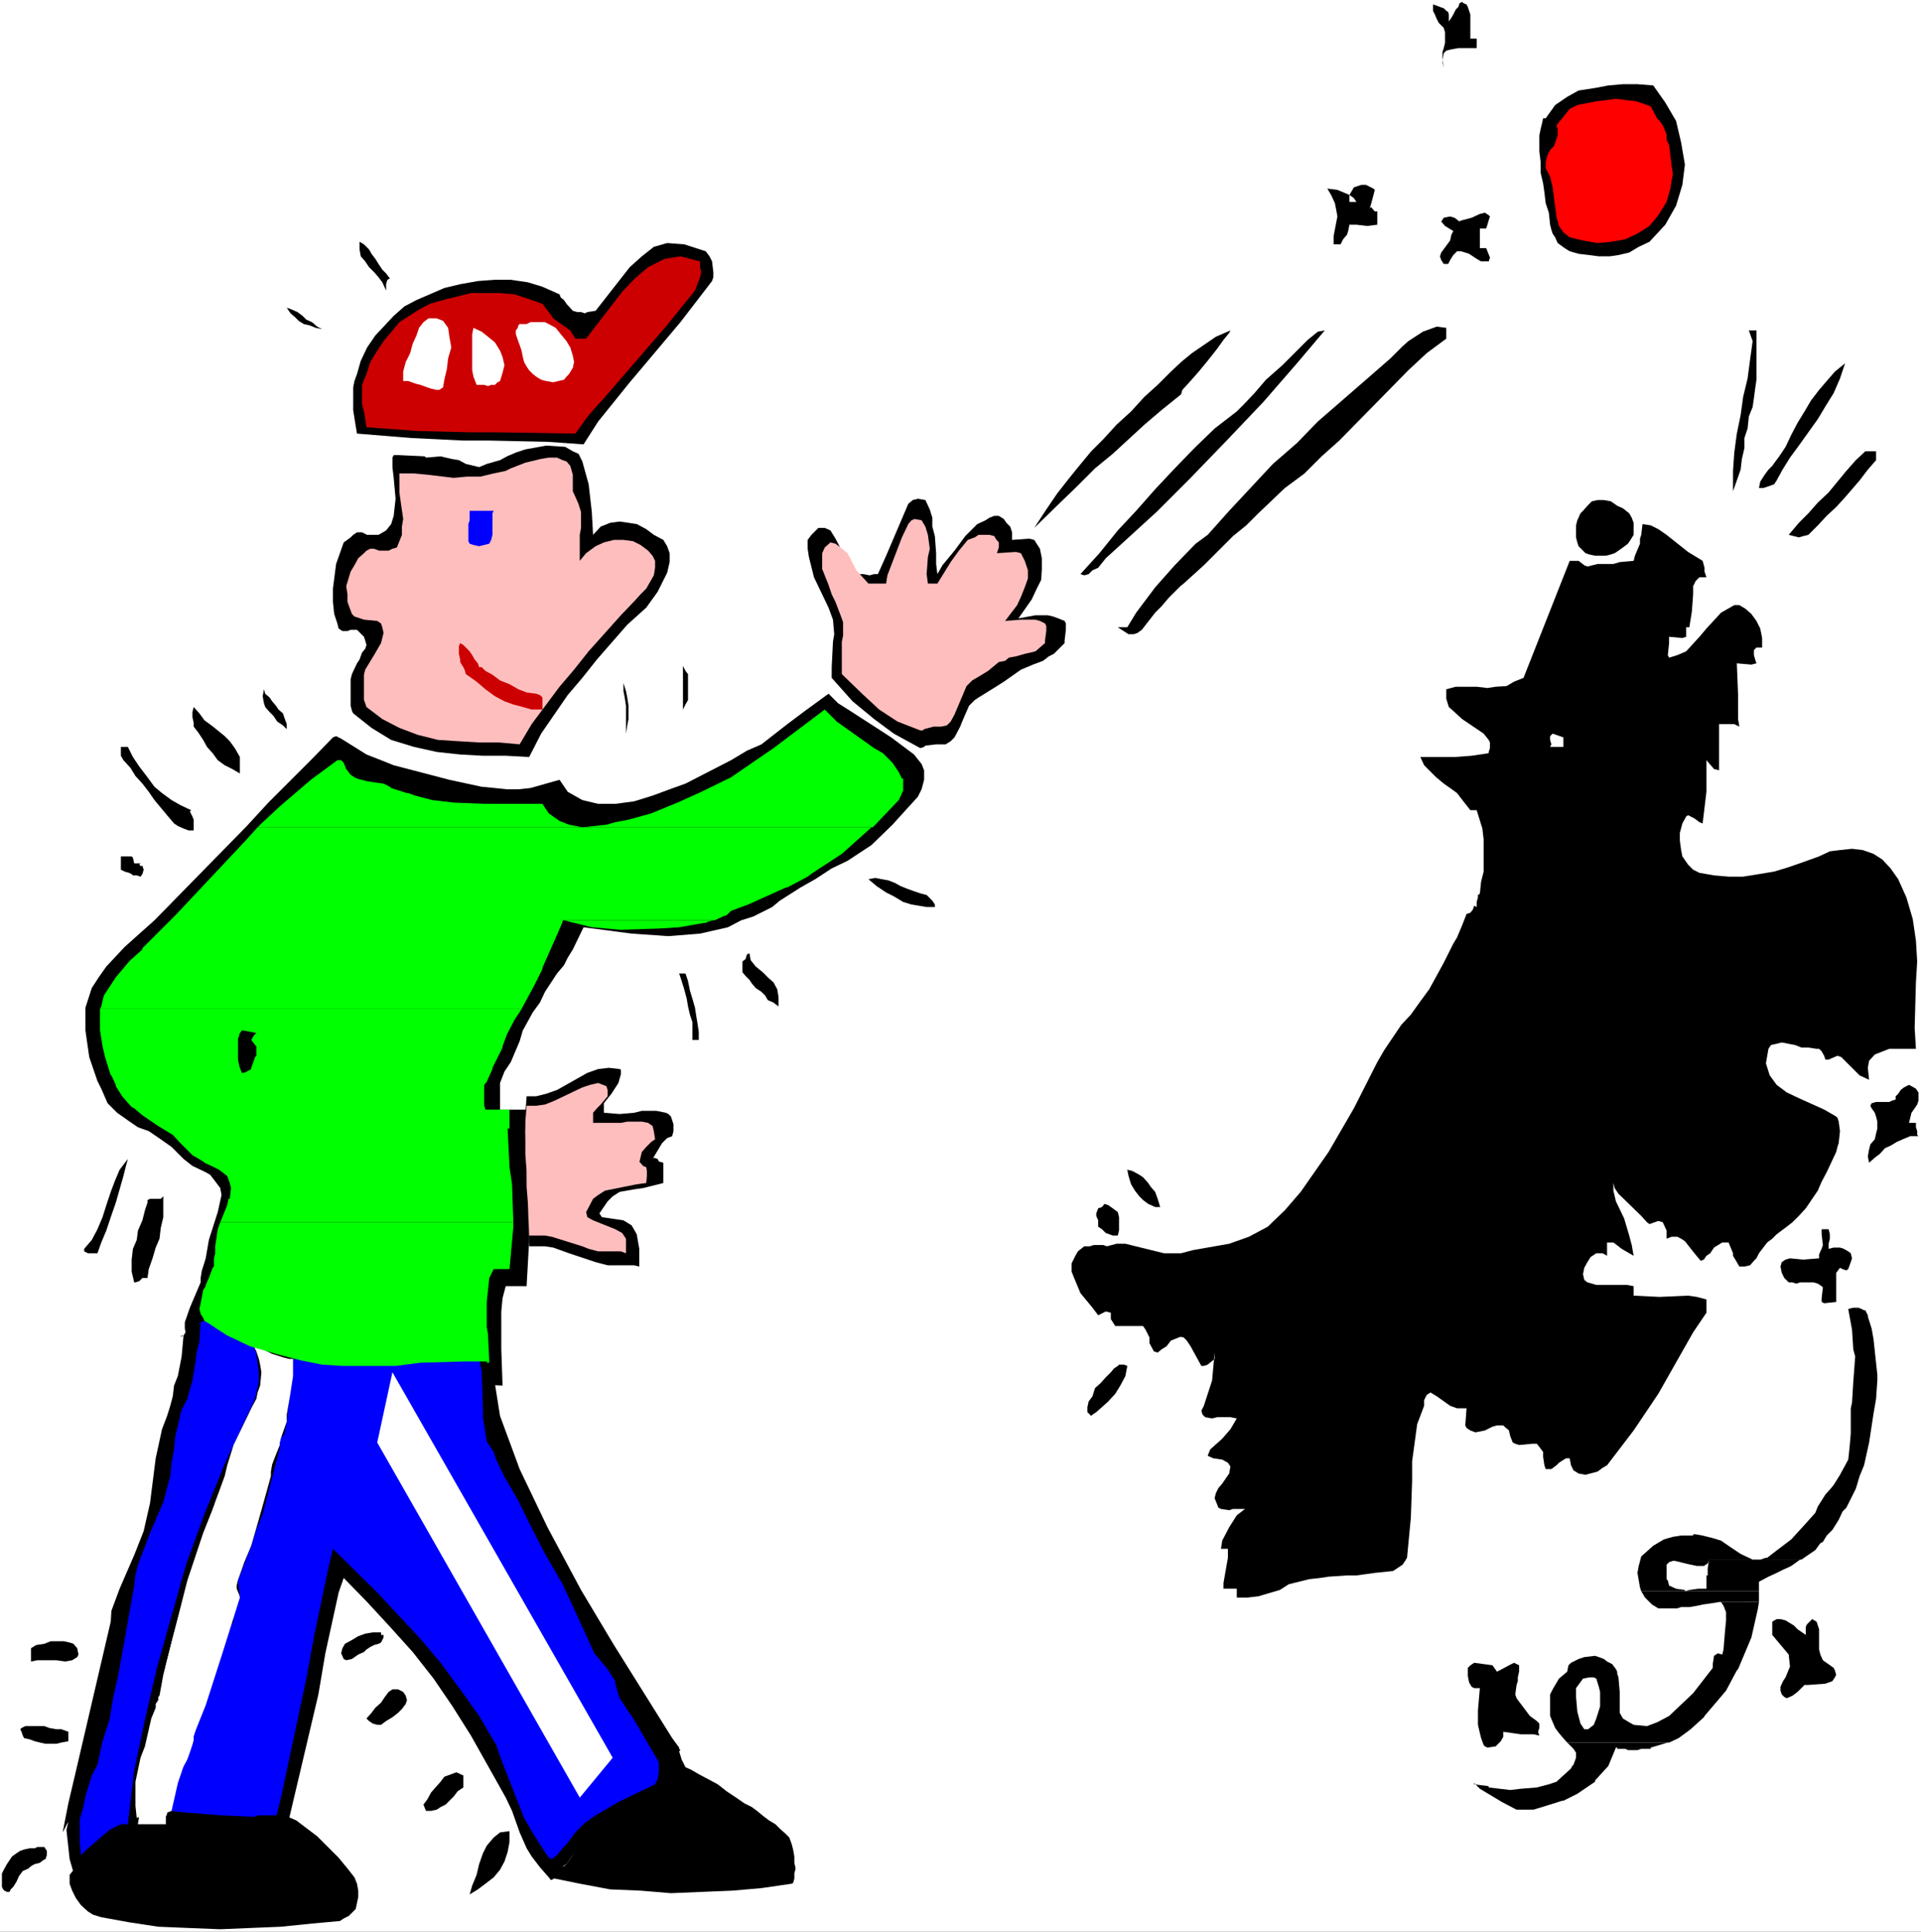 <?xml version="1.0" encoding="UTF-8" standalone="no"?>
<svg
   version="1.0"
   width="129.766mm"
   height="130.479mm"
   id="svg78"
   sodipodi:docname="Dog Playing Fetch 3.wmf"
   xmlns:inkscape="http://www.inkscape.org/namespaces/inkscape"
   xmlns:sodipodi="http://sodipodi.sourceforge.net/DTD/sodipodi-0.dtd"
   xmlns="http://www.w3.org/2000/svg"
   xmlns:svg="http://www.w3.org/2000/svg">
  <rect width="100%" height="100%" fill="#333333" stroke="none"/>
  <sodipodi:namedview
     id="namedview78"
     pagecolor="#ffffff"
     bordercolor="#000000"
     borderopacity="0.25"
     inkscape:showpageshadow="2"
     inkscape:pageopacity="0.0"
     inkscape:pagecheckerboard="0"
     inkscape:deskcolor="#d1d1d1"
     inkscape:document-units="mm" />
  <defs
     id="defs1">
    <pattern
       id="WMFhbasepattern"
       patternUnits="userSpaceOnUse"
       width="6"
       height="6"
       x="0"
       y="0" />
  </defs>
  <path
     style="fill:#ffffff;fill-opacity:1;fill-rule:evenodd;stroke:none"
     d="M 0,493.149 H 490.455 V 0 H 0 Z"
     id="path1" />
  <path
     style="fill:#000000;fill-opacity:1;fill-rule:evenodd;stroke:none"
     d="m 21.493,318.801 1.939,-2.262 1.454,-2.747 1.293,-3.07 0.97,-3.07 1.131,-3.393 0.97,-2.585 1.293,-3.07 2.101,-2.747 -0.485,1.777 -0.646,2.585 -0.97,3.393 -0.97,3.393 -1.293,3.716 -1.131,3.393 -1.293,3.07 -0.97,2.747 h -1.131 -1.293 l -0.97,-0.485 z"
     id="path2" />
  <path
     style="fill:#000000;fill-opacity:1;fill-rule:evenodd;stroke:none"
     d="m 19.715,420.76 -0.97,-1.131 -0.97,-0.323 -1.454,-0.323 h -1.616 -1.778 l -1.616,0.646 -2.101,0.323 -1.293,0.808 v 0.323 0.646 0.97 1.454 l 1.616,-0.323 h 2.424 2.424 l 2.262,0.323 1.778,-0.323 1.293,-0.808 0.323,-0.646 z"
     id="path3" />
  <path
     style="fill:#000000;fill-opacity:1;fill-rule:evenodd;stroke:none"
     d="m 5.494,441.119 -0.323,0.323 0.323,0.646 0.323,0.969 0.323,0.646 1.454,0.323 1.293,0.485 1.293,0.323 1.454,0.323 h 1.293 1.454 l 1.293,-0.323 1.778,-0.323 v -2.424 l -1.778,-0.646 h -1.293 l -1.778,-0.323 -1.293,-0.485 H 9.534 7.918 6.464 Z"
     id="path4" />
  <path
     style="fill:#000000;fill-opacity:1;fill-rule:evenodd;stroke:none"
     d="M 8.888,471.82 H 7.595 l -1.454,0.323 -0.97,0.323 -0.97,0.646 -1.131,0.808 -0.646,0.969 -0.646,0.969 -0.646,1.131 -0.646,1.293 v 1.616 0.97 0.808 l 0.323,0.646 0.323,0.323 0.646,0.323 h 0.646 l 0.323,-0.646 0.646,-0.646 0.808,-1.293 0.646,-1.454 0.97,-1.293 1.454,-0.646 0.323,-0.323 0.646,-0.485 0.646,-0.323 1.293,-0.323 0.808,-0.646 0.646,-0.323 0.323,-0.97 v -1.131 l -0.646,-0.969 H 10.666 9.534 Z"
     id="path5" />
  <path
     style="fill:#ffffff;fill-opacity:1;fill-rule:evenodd;stroke:none"
     d="m 72.558,262.086 v 0.969 0.969 1.454 0.969 1.293 l -0.323,1.454 -0.485,0.969 -0.323,0.969 -0.97,0.323 -1.293,0.323 -1.778,-0.323 -0.97,-0.323 -0.646,-0.646 -0.323,-0.97 -0.323,-1.131 v -0.969 -1.293 -0.646 l 0.323,-1.131 0.97,-0.646 1.293,-0.323 h 1.778 l 1.293,-0.646 z"
     id="path6" />
  <path
     style="fill:#000000;fill-opacity:1;fill-rule:evenodd;stroke:none"
     d="m 152.065,79.337 8.726,-11.149 3.07,-2.747 3.07,-2.424 3.394,-0.969 4.363,0.323 5.494,1.777 0.97,1.293 0.646,1.293 0.323,2.747 v 1.293 l -0.323,0.969 -8.08,10.503 -8.565,10.18 -4.363,5.171 -8.08,10.018 -3.717,5.817 -9.211,-0.646 -14.867,-0.323 h -6.626 l -13.251,-0.646 -13.898,-1.131 -0.323,-1.939 -0.646,-4.04 v -3.716 -2.101 l 0.323,-1.616 0.646,-1.777 0.97,-3.393 1.616,-3.393 2.101,-3.07 4.686,-5.009 2.747,-2.424 3.07,-1.616 7.11,-3.07 4.04,-0.969 4.525,-0.808 4.363,-0.323 h 4.04 l 4.363,0.646 3.717,1.131 4.363,1.939 0.323,0.808 0.808,0.646 0.646,0.969 1.616,1.777 1.131,0.323 h 0.97 l 0.97,0.323 0.646,-0.323 z"
     id="path7" />
  <path
     style="fill:#000000;fill-opacity:1;fill-rule:evenodd;stroke:none"
     d="m 100.192,116.824 v 2.424 l 0.323,2.747 0.485,5.332 -0.485,4.363 -0.646,2.101 -1.293,1.616 -1.939,1.131 h -2.909 l -1.293,-0.646 h -1.293 l -0.97,0.646 -0.646,0.646 -1.778,1.293 -1.939,5.494 -0.808,6.302 v 3.393 l 0.323,3.07 0.808,2.424 0.323,1.293 0.97,0.646 H 88.718 l 0.808,-0.323 h 0.97 0.646 l 1.778,1.777 0.323,0.97 0.323,1.131 -0.323,0.969 -0.808,0.97 -0.646,1.777 -0.646,0.969 -1.293,2.747 -0.323,1.293 v 6.786 l 0.323,1.293 0.323,0.646 4.686,3.716 5.01,3.07 5.818,1.777 5.818,1.293 5.979,0.646 5.818,0.323 h 5.818 l 5.979,0.323 3.07,-5.979 6.787,-9.857 3.717,-4.363 3.717,-4.686 7.757,-8.887 4.848,-4.363 2.909,-4.04 2.424,-4.847 0.646,-2.747 v -2.262 l -0.646,-1.777 -0.97,-1.616 -2.424,-1.293 -1.939,-1.454 -2.424,-1.293 -2.101,-0.323 -2.262,-0.323 -2.424,0.323 -2.424,0.969 -1.939,2.101 -0.323,-5.817 -0.808,-7.11 -1.616,-5.817 -0.97,-1.939 -1.454,-0.646 -1.939,-1.131 -4.848,-0.323 -5.333,0.969 -2.424,0.808 -2.262,0.969 -1.778,0.969 -3.394,0.97 -1.939,0.808 -3.394,-0.808 -1.778,-0.97 -1.939,-0.323 -2.747,-0.646 -3.717,0.323 -0.323,-0.323 -6.787,-0.323 h -1.131 z"
     id="path8" />
  <path
     style="fill:#000000;fill-opacity:1;fill-rule:evenodd;stroke:none"
     d="m 85.002,188.243 0.808,-0.323 1.293,0.646 6.464,4.04 3.717,1.454 3.232,1.293 14.221,3.716 8.242,1.777 3.394,0.323 3.07,0.323 h 2.909 l 3.07,-0.323 7.434,-2.101 2.101,3.07 3.717,2.101 4.04,0.969 h 4.363 l 4.848,-0.646 4.686,-1.454 4.363,-1.616 4.04,-1.454 11.635,-5.979 4.04,-2.424 3.717,-1.616 6.626,-5.171 4.525,-3.393 5.979,-4.363 2.424,2.424 3.07,1.939 10.504,6.786 5.818,4.363 1.939,2.424 0.646,1.616 v 2.424 l -0.646,2.424 -0.97,1.939 -3.394,3.716 -3.07,3.393 -5.333,5.171 -6.141,4.04 -4.04,1.939 -4.202,2.747 -3.717,2.101 -5.333,3.393 -1.939,1.616 -4.848,2.424 -3.07,0.969 -3.394,1.777 -7.11,1.616 -8.08,0.646 -9.373,-0.646 -12.282,-1.616 -2.747,5.655 -1.293,2.101 -0.97,1.939 -1.778,2.101 -3.07,4.686 -1.293,2.747 -1.778,2.424 -2.586,4.686 -0.808,2.747 -2.262,5.332 -1.616,2.424 -1.131,2.908 v 6.786 h 1.131 4.686 0.97 l -0.323,5.494 0.323,11.149 0.323,5.817 0.323,11.149 -0.646,11.472 h -5.333 l -0.808,3.07 -0.323,3.393 v 3.07 6.463 l 0.323,9.372 -6.626,-0.323 -6.464,0.323 -13.251,0.969 -6.787,0.323 -6.787,-0.323 -6.787,-0.646 -10.827,-2.101 -6.626,-1.616 -3.394,-0.969 -3.394,-1.777 -3.07,-1.616 -2.747,-1.939 -2.747,-2.101 -1.293,-1.293 -0.323,-1.454 v -1.616 l 1.293,-3.716 1.778,-4.201 0.97,-2.262 v -1.131 l 0.323,-1.939 0.323,-0.969 0.646,-2.101 0.808,-4.686 2.262,-7.11 0.97,-4.363 -0.323,-1.777 -0.97,-1.293 -1.616,-2.101 -1.131,-0.646 -3.394,-1.616 -2.262,-1.777 -3.07,-3.07 -2.747,-1.939 -3.07,-2.101 -2.747,-0.969 -2.586,-1.777 -2.747,-1.939 -2.424,-2.424 -1.616,-3.716 -0.97,-1.939 -2.101,-6.14 -0.97,-6.786 v -3.07 -2.747 l 1.616,-5.009 1.778,-2.747 1.939,-2.747 4.686,-5.009 7.595,-6.786 23.594,-24.076 5.494,-5.979 11.15,-11.149 z"
     id="path9" />
  <path
     style="fill:#000000;fill-opacity:1;fill-rule:evenodd;stroke:none"
     d="m 212.342,170.308 0.323,-6.463 0.323,-1.939 -0.323,-3.716 -1.131,-3.07 -3.717,-7.756 -1.293,-5.171 -0.323,-2.101 v -2.262 l 0.97,-1.293 1.778,-1.777 h 1.616 l 1.454,0.646 1.293,2.101 2.424,4.686 1.616,2.424 1.616,1.939 h 1.454 l 1.616,0.323 1.131,-0.323 h 0.97 l 2.101,-4.686 5.656,-13.25 1.131,-0.97 1.293,-0.323 1.939,0.323 1.131,2.424 0.646,2.101 v 2.262 l 0.646,2.424 0.323,4.363 v 2.747 l 0.323,2.585 h -0.323 0.323 l 1.293,-2.262 3.07,-3.716 2.747,-3.716 3.07,-3.07 2.101,-0.969 0.97,-0.646 1.293,-0.485 h 1.131 l 1.293,0.808 0.646,0.969 0.97,0.969 0.485,1.454 v 1.939 l 4.363,-0.323 1.293,0.323 1.454,2.262 0.485,2.424 v 2.747 l -0.162,2.747 -1.131,2.262 -1.293,2.747 -3.394,4.847 4.363,-0.808 h 3.07 l 1.454,0.323 1.293,0.485 1.616,0.646 0.323,0.646 v 0.646 0.969 l -0.323,2.747 v 0.646 l -2.747,2.747 -1.293,0.646 -1.454,1.131 -2.586,0.97 -3.07,1.293 -4.363,3.07 -1.778,1.131 -4.686,2.908 -0.97,0.646 -1.454,1.454 -1.616,3.716 -0.646,1.616 -1.454,2.747 -0.97,0.969 -1.293,0.808 h -2.424 l -2.747,0.323 -0.323,0.323 -0.97,0.323 -6.787,-3.716 -5.01,-3.716 -5.494,-4.524 -5.333,-5.979 z"
     id="path10" />
  <path
     style="fill:#000000;fill-opacity:1;fill-rule:evenodd;stroke:none"
     d="m 136.875,279.86 2.586,-0.646 2.747,-0.969 7.757,-4.363 2.747,-0.969 2.747,-0.323 2.747,0.323 0.323,0.162 v 1.131 l -0.646,2.262 -1.778,2.747 -1.939,2.424 v 2.424 l 4.04,0.323 3.717,-0.323 1.939,-0.485 h 3.717 l 2.424,0.485 0.646,0.323 0.646,0.646 0.646,1.939 v 1.777 l -0.323,1.293 -1.293,0.485 -1.293,1.293 -2.424,4.04 0.323,-0.323 0.97,0.323 0.323,0.646 1.131,0.323 v 2.424 2.747 l -5.171,1.293 -2.262,0.323 -3.717,0.646 -1.778,1.131 -1.293,1.293 -2.101,3.07 0.646,0.969 5.494,0.808 2.101,1.293 1.293,2.262 0.646,3.716 v 4.524 l -1.293,-0.323 h -2.747 -1.293 -2.747 l -3.07,-0.808 -6.787,-2.262 -4.04,-1.454 -2.101,-0.323 h -1.939 -2.101 l -0.323,-9.695 -0.323,-4.847 v -4.686 l -0.323,-5.171 v -9.372 l 0.323,-4.524 z"
     id="path11" />
  <path
     style="fill:#000000;fill-opacity:1;fill-rule:evenodd;stroke:none"
     d="m 46.864,340.938 1.293,-2.101 0.323,-1.293 0.646,-1.131 v -0.97 l 0.323,-0.969 0.808,-0.323 h 0.97 l 1.293,0.646 4.848,2.424 5.333,3.716 4.04,3.393 0.646,0.969 0.323,1.939 v 2.747 l -0.646,5.494 -1.616,5.009 -1.293,2.424 -1.131,2.747 -6.141,13.088 -5.01,12.603 -4.04,12.119 -6.141,24.076 -2.262,12.442 -4.525,27.469 -1.616,0.323 -4.04,2.747 -5.818,6.14 -3.717,2.585 0.323,3.07 -1.293,-4.363 -0.97,-3.393 -0.808,-7.433 0.485,-2.101 -1.454,2.747 1.454,-7.433 1.939,-8.241 8.888,-38.133 0.162,-2.747 2.101,-5.655 3.717,-8.564 2.424,-6.14 1.616,-7.11 1.454,-11.472 1.616,-7.433 1.293,-3.393 0.808,-2.585 0.646,-2.424 0.323,-2.747 0.97,-2.424 0.97,-5.009 0.485,-5.332 h -0.485 l -0.323,0.323 z"
     id="path12" />
  <path
     style="fill:#000000;fill-opacity:1;fill-rule:evenodd;stroke:none"
     d="m 73.205,351.279 h 52.843 l 1.616,10.18 5.01,13.573 7.11,14.866 8.565,15.997 8.403,14.058 14.867,23.753 1.778,2.424 v 0.323 l 0.323,0.323 -0.323,0.323 0.646,2.101 0.97,1.939 v 0.646 l -0.323,1.131 -1.616,1.939 -1.454,0.646 -1.616,2.424 -0.646,0.969 -10.181,5.171 -6.141,3.393 -3.07,2.424 -3.07,2.585 -2.262,3.393 -0.646,0.323 -1.778,2.747 -1.293,0.969 h -0.323 l -0.485,-0.646 -2.262,-2.585 -2.101,-2.747 -1.293,-2.101 -1.778,-4.04 -1.939,-5.494 -1.616,-3.393 -4.525,-8.079 -4.363,-7.756 -4.686,-7.433 -4.848,-7.11 -5.333,-6.786 -5.818,-6.463 -5.818,-6.302 -5.979,-6.14 -1.293,3.716 -3.394,15.512 -1.778,10.503 -4.686,19.875 -3.394,14.381 h -3.717 l -8.242,0.323 -3.555,0.646 -11.635,0.646 h -3.394 l -0.323,-2.747 v -1.939 l 0.323,-0.646 v -0.808 l 0.808,-0.646 0.97,-3.393 v -1.616 l 0.646,-1.454 0.646,-1.293 0.646,-1.454 2.424,-5.332 2.424,-10.826 0.646,-2.262 0.97,-2.101 1.131,-1.777 v -1.293 l 1.293,-2.747 0.97,-0.969 -0.646,-3.393 1.293,-2.424 0.485,-0.969 0.646,-0.969 0.323,-1.454 -0.646,-3.393 0.323,-1.293 4.363,-12.442 1.778,-4.201 2.586,-9.049 2.424,-8.725 v -1.131 l 0.323,-1.939 1.616,-4.04 0.323,-0.808 1.454,-11.149 z"
     id="path13" />
  <path
     style="fill:#cc0000;fill-opacity:1;fill-rule:evenodd;stroke:none"
     d="m 146.894,86.446 h 2.747 l 9.211,-11.957 3.232,-3.393 3.394,-2.908 4.202,-2.101 4.04,-0.646 5.01,1.293 v 0.646 0.808 l 0.323,1.293 -0.323,1.293 -0.323,0.969 -0.97,2.424 -7.434,9.21 -15.514,17.936 -4.202,4.686 -3.394,4.686 -19.877,-0.323 h -6.787 l -13.251,-0.323 -13.413,-0.969 -0.323,-2.101 -0.323,-1.939 -0.485,-1.777 v -3.716 -1.293 l 0.485,-1.293 0.646,-1.454 0.97,-3.07 1.778,-2.908 1.616,-2.424 4.04,-4.847 5.01,-3.232 2.747,-1.454 3.394,-0.969 7.11,-1.777 h 7.434 l 3.717,0.323 3.394,1.131 3.717,1.293 2.101,2.747 0.646,0.969 4.363,3.07 z"
     id="path14" />
  <path
     style="fill:#ffffff;fill-opacity:1;fill-rule:evenodd;stroke:none"
     d="m 111.504,81.276 h -2.101 l -1.293,0.969 -1.131,1.454 -0.646,1.939 -0.97,2.101 -0.646,2.424 -1.131,2.262 -0.646,2.424 v 0.646 0.646 0.808 0.323 h 1.293 l 1.778,0.646 1.293,0.323 1.778,0.646 0.97,0.323 1.454,0.323 h 0.646 l 0.97,-0.646 0.323,-1.939 0.646,-2.747 0.323,-2.747 0.808,-2.747 -0.485,-2.747 -0.323,-2.262 -1.293,-1.777 z"
     id="path15" />
  <path
     style="fill:#ffffff;fill-opacity:1;fill-rule:evenodd;stroke:none"
     d="m 120.877,83.7 -0.323,1.616 v 1.777 1.939 2.101 1.616 1.777 l 0.323,1.616 0.808,2.101 h 0.323 0.646 0.97 l 0.97,0.323 0.808,-0.323 h 0.97 l 0.646,-0.646 0.646,-0.323 0.646,-2.101 0.485,-1.939 -0.485,-2.101 -0.646,-1.616 -1.293,-2.101 -1.778,-1.454 -1.616,-1.293 z"
     id="path16" />
  <path
     style="fill:#ffffff;fill-opacity:1;fill-rule:evenodd;stroke:none"
     d="m 132.673,82.73 h 0.808 0.97 l 0.97,-0.485 h 1.454 0.646 0.97 0.646 l 0.97,0.485 1.778,0.969 1.293,1.616 1.454,1.777 0.97,1.616 0.646,2.101 0.323,1.616 -0.323,1.454 -0.97,1.616 -0.646,0.646 -0.646,0.808 -1.454,0.323 -1.293,0.323 -1.778,-0.323 -1.293,-0.323 -1.293,-0.808 -0.808,-0.646 -0.97,-0.969 -0.646,-0.969 -0.646,-1.131 -0.323,-1.293 -0.323,-1.616 -0.485,-1.454 -0.485,-1.293 -0.485,-1.454 v -0.969 l 0.485,-0.646 0.162,-0.646 z"
     id="path17" />
  <path
     style="fill:#ffbebe;fill-opacity:1;fill-rule:evenodd;stroke:none"
     d="m 101.969,123.61 v 2.101 l 0.323,2.262 0.646,4.524 -0.323,1.939 v 2.101 l -1.293,3.232 -1.131,0.323 -0.97,0.485 h -2.424 l -1.293,-0.485 h -0.97 l -0.97,0.485 -0.646,0.646 -1.454,1.293 -0.97,1.777 -0.97,1.616 -1.131,3.716 0.323,2.101 v 1.939 l 1.131,3.07 0.646,0.646 2.424,0.808 3.394,0.323 0.97,0.646 0.323,0.969 0.323,1.454 -0.646,2.585 -1.778,3.07 -2.262,3.716 -0.323,1.293 v 6.463 l 0.323,0.808 0.323,0.97 4.04,3.07 4.363,2.262 4.686,1.777 5.171,1.293 5.01,0.323 5.494,0.323 h 5.01 l 5.333,0.485 3.07,-5.171 7.11,-9.533 3.717,-4.363 3.717,-4.686 8.242,-9.21 3.555,-3.716 1.454,-1.616 1.454,-1.454 1.939,-3.393 0.323,-1.939 v -1.777 l -0.646,-1.293 -1.131,-1.293 -1.939,-1.454 -1.939,-0.969 -2.424,-0.323 h -2.424 l -2.586,0.646 -2.101,0.97 -2.424,1.777 -1.616,1.939 v -6.625 l 0.323,-1.777 v -1.939 -2.101 l -0.646,-2.101 -1.454,-3.232 v -4.201 l -0.646,-2.262 -0.97,-1.131 -0.97,-0.323 -1.454,-0.646 h -2.101 l -1.939,0.323 -4.04,0.969 -3.717,1.454 -1.293,0.646 -3.07,0.646 -3.394,0.808 h -3.394 l -3.394,0.323 -6.787,-0.808 -3.394,-0.323 h -3.717 z"
     id="path18" />
  <path
     style="fill:#0000ff;fill-opacity:1;fill-rule:evenodd;stroke:none"
     d="m 119.907,132.174 v -1.131 -0.646 h 1.293 1.131 0.97 0.646 0.97 1.131 l -0.323,0.646 v 1.131 1.293 0.969 0.969 1.131 l -0.323,1.293 -0.485,0.969 -1.293,0.323 -1.293,0.323 -1.454,-0.323 -0.97,-0.323 -0.323,-0.646 v -0.969 -0.646 -1.131 -0.646 -0.97 l 0.323,-0.969 z"
     id="path19" />
  <path
     style="fill:#cc0000;fill-opacity:1;fill-rule:evenodd;stroke:none"
     d="m 136.875,177.094 -2.424,-0.323 -2.101,-0.808 -2.262,-1.293 -2.424,-0.969 -1.939,-1.454 -1.778,-0.969 -0.97,-0.97 h -0.646 l -0.323,-0.969 -0.808,-0.969 -0.646,-1.131 -0.646,-0.97 -0.97,-0.969 -0.646,-0.646 -0.808,-0.485 -0.323,0.808 v 0.969 0.969 l 0.323,1.454 v 0.646 l 0.808,1.293 0.323,0.646 0.323,1.131 2.747,1.939 2.262,1.939 2.424,1.777 2.424,1.293 2.262,0.808 2.424,0.646 2.262,0.646 h 2.747 v -0.323 -0.646 -1.131 -0.97 l -0.646,-0.646 z"
     id="path20" />
  <path
     style="fill:#ffbebe;fill-opacity:1;fill-rule:evenodd;stroke:none"
     d="m 214.928,169.338 v -5.494 l 0.323,-1.616 v -1.777 -1.616 l -0.646,-1.777 -1.293,-3.393 -0.97,-1.939 -0.808,-2.424 -1.616,-4.04 v -2.101 -1.939 l 0.646,-1.454 1.454,-1.293 1.293,0.323 1.293,0.969 1.778,1.454 2.262,4.363 3.07,3.393 h 4.525 l 0.323,-2.101 3.717,-9.695 1.616,-3.393 0.808,-0.969 0.808,-0.323 1.778,0.323 0.97,1.616 0.646,2.101 0.485,3.555 -0.485,2.101 -0.323,4.363 0.323,2.424 h 2.424 l 3.394,-5.494 2.101,-2.908 2.262,-2.747 1.778,-0.646 0.97,-0.646 h 2.747 l 1.293,0.323 0.323,0.646 0.808,0.969 v 1.293 l -0.485,1.454 4.848,-0.323 1.293,0.323 0.97,1.939 0.808,2.424 v 2.101 l -0.808,2.262 -0.97,2.424 -0.97,2.101 -3.07,4.04 4.04,-0.323 h 2.747 0.97 l 1.131,0.323 1.293,0.646 0.323,0.646 v 1.293 l -0.323,2.424 v 0.646 l -2.424,2.101 -1.293,0.323 -1.454,0.323 -2.262,0.646 -1.778,0.323 -0.97,0.808 -1.616,0.323 -2.747,2.262 -2.101,1.293 -1.939,1.131 -1.454,1.454 -3.07,7.271 -0.97,1.777 -0.97,0.97 -1.454,0.323 h -1.939 l -2.424,0.646 -0.323,0.323 h -0.646 l -5.818,-2.262 -4.686,-3.07 -4.363,-4.04 -5.171,-5.009 z"
     id="path21" />
  <path
     style="fill:#ffbebe;fill-opacity:1;fill-rule:evenodd;stroke:none"
     d="m 136.875,282.284 2.262,-0.323 2.424,-0.969 7.11,-3.393 1.939,-0.646 2.101,-0.485 2.101,0.808 0.323,0.97 v 1.616 l -1.778,2.101 -0.97,0.97 -0.97,1.131 v 2.585 h 1.616 2.101 1.293 2.101 l 1.616,-0.323 h 3.717 l 1.616,0.323 1.131,0.808 0.323,1.293 0.323,2.101 -0.97,0.646 -1.293,1.293 -1.131,1.293 -0.646,2.747 v -0.323 l 0.97,1.131 0.808,0.323 0.162,0.969 v 1.293 l -0.162,1.777 -2.424,0.323 -8.08,1.616 -1.778,1.131 -1.293,0.969 -1.778,3.393 0.323,1.293 1.454,0.808 5.656,2.262 1.778,0.97 0.97,1.454 v 3.716 l -1.293,-0.485 h -2.424 -0.97 -2.424 l -2.424,-0.646 -1.616,-0.646 -7.757,-2.424 -1.778,-0.323 h -1.939 -2.101 l -0.323,-8.402 -0.323,-4.04 v -4.04 l -0.323,-4.363 v -8.241 l 0.323,-4.04 z"
     id="path22" />
  <path
     style="fill:#0000ff;fill-opacity:1;fill-rule:evenodd;stroke:none"
     d="m 51.227,337.545 0.646,-0.323 2.101,0.646 5.01,3.07 2.747,0.485 2.424,0.808 0.646,1.454 0.646,1.939 0.323,2.262 0.323,2.424 v 2.424 l -0.97,4.363 -7.757,16.643 -5.171,12.765 -4.686,12.927 -3.717,13.088 -3.717,13.25 -3.07,13.25 -2.747,13.088 -1.616,13.573 h -1.778 l -2.909,1.454 -5.818,5.009 -1.454,1.454 -0.323,-3.393 v -3.07 -2.747 l 0.808,-2.747 0.646,-3.07 1.616,-5.332 1.454,-2.747 1.293,-5.979 1.778,-5.494 0.97,-5.817 1.293,-5.655 3.07,-17.289 0.97,-5.494 0.323,-2.585 0.646,-2.747 3.07,-8.079 3.394,-7.918 1.778,-6.625 0.323,-3.393 0.646,-3.393 0.323,-3.393 1.616,-6.786 1.454,-2.747 0.646,-2.424 0.646,-2.262 0.808,-4.847 0.323,-2.585 0.646,-2.424 0.323,-5.009 h -0.323 l -0.646,0.323 z"
     id="path23" />
  <path
     style="fill:#0000ff;fill-opacity:1;fill-rule:evenodd;stroke:none"
     d="m 74.821,346.917 h 47.51 l 0.646,3.07 0.323,9.21 v 2.585 l 0.97,6.14 1.778,2.747 0.646,1.939 2.101,4.363 3.555,6.14 2.101,4.363 4.363,8.564 4.848,8.402 5.656,12.28 2.424,5.332 3.394,4.04 1.939,3.07 v 0.646 l 1.131,3.716 3.878,5.817 6.141,10.503 v 0.969 1.616 l -0.323,1.777 -0.646,1.293 -9.373,4.524 -5.818,3.393 -2.747,1.939 -2.424,2.424 -2.262,3.07 -0.97,0.969 -1.454,1.777 -1.293,0.97 -0.808,-0.323 -2.262,-3.393 -2.101,-3.393 -1.939,-3.393 -5.818,-14.866 -1.293,-3.716 -4.363,-7.433 -4.848,-6.786 -5.01,-6.786 -5.171,-6.14 -10.989,-11.795 -11.312,-11.149 -0.97,4.04 -3.717,17.612 -2.101,11.472 -6.464,30.377 -1.293,5.171 -13.898,-0.646 -10.181,-0.808 -2.586,-0.323 -0.323,-2.262 0.323,-2.424 0.646,-2.424 3.394,-5.979 1.616,-4.686 v -1.454 l 0.808,-2.424 0.646,-1.293 1.293,-3.716 0.646,-1.293 3.394,-14.381 1.131,-1.939 v -0.97 l 2.262,-3.07 -0.323,-3.07 0.323,-0.323 1.616,-2.747 -0.485,-4.363 3.555,-9.21 1.131,-3.716 1.616,-4.04 4.363,-16.805 v -1.131 l 0.323,-1.616 0.808,-0.646 0.646,-3.393 0.646,-5.817 0.323,-2.101 z"
     id="path24" />
  <path
     style="fill:#ffffff;fill-opacity:1;fill-rule:evenodd;stroke:none"
     d="m 100.192,350.31 -3.878,17.936 51.712,90.648 8.403,-10.18 z"
     id="path25" />
  <path
     style="fill:#ffffff;fill-opacity:1;fill-rule:evenodd;stroke:none"
     d="m 74.821,346.917 v 4.363 l -0.646,4.201 -0.323,1.939 -0.646,3.716 v 1.777 l -0.97,2.747 -1.131,3.232 -1.616,4.847 -2.747,8.725 -1.293,3.393 -1.131,4.04 -1.293,3.393 -1.939,7.433 -0.646,4.04 v 0.808 l 0.646,1.616 0.162,0.646 -4.363,13.896 -4.363,13.573 -2.586,6.463 -4.525,13.411 -1.616,7.11 -2.101,0.808 -2.262,0.323 -3.555,0.323 -0.97,0.323 -0.323,-3.07 v -3.07 -3.07 l 0.646,-3.07 0.646,-3.07 1.131,-2.908 1.616,-7.11 1.131,-2.747 v -0.969 l 0.646,-0.97 v -0.808 l 0.646,-0.646 1.293,-7.433 1.778,-7.11 1.939,-7.11 2.424,-6.786 2.101,-6.786 4.363,-13.896 2.424,-6.625 0.646,-2.747 1.616,-5.171 4.686,-9.695 1.131,-2.101 0.323,-1.616 0.646,-1.777 0.323,-3.393 -0.323,-1.939 -0.323,-1.454 -0.646,-1.939 -0.646,-1.293 h 0.646 l 4.04,1.939 3.07,0.97 1.293,0.323 z"
     id="path26" />
  <path
     style="fill:#000000;fill-opacity:1;fill-rule:evenodd;stroke:none"
     d="m 19.069,476.99 -1.293,1.616 v 2.262 l 0.646,1.777 0.97,1.939 1.293,1.777 1.778,1.616 1.293,0.808 2.101,0.646 7.11,1.293 7.434,1.131 7.757,0.323 8.08,0.323 15.514,-0.646 7.918,-0.808 7.11,-0.646 0.97,-0.646 1.293,-0.646 1.778,-1.777 0.646,-3.07 v -1.616 l -0.323,-1.777 -0.646,-1.616 -1.778,-2.262 -2.262,-2.747 -5.494,-5.494 -5.333,-4.04 -1.454,-0.646 -3.394,-0.646 h -2.262 -2.424 l -4.363,1.293 -3.07,0.646 -3.717,0.323 H 32.643 l -2.101,1.131 -7.757,5.332 -3.07,3.07 z"
     id="path27" />
  <path
     style="fill:#000000;fill-opacity:1;fill-rule:evenodd;stroke:none"
     d="m 140.107,479.252 7.918,1.616 7.757,1.454 7.757,0.323 7.757,0.646 7.757,-0.323 7.918,-0.323 7.434,-0.646 7.757,-1.131 0.323,-0.162 0.323,-1.131 v -1.293 l 0.323,-1.293 -0.323,-1.454 v -1.616 l -0.323,-1.777 -0.323,-1.293 -0.646,-1.777 -0.97,-0.969 -1.454,-1.293 -1.131,-1.131 -1.616,-0.969 -1.293,-0.969 -1.778,-1.454 -1.293,-0.97 -1.939,-0.969 -2.101,-1.454 -2.424,-1.616 -2.262,-1.777 -2.424,-1.293 -2.424,-1.293 -1.939,-1.131 -1.454,-0.646 -0.97,0.97 -2.101,1.777 -2.909,1.616 -3.555,2.101 -3.555,1.777 -3.07,1.616 -2.424,1.293 -0.97,1.131 -2.424,1.293 -1.616,1.777 -1.454,1.293 -0.97,1.293 -0.97,1.454 -1.131,1.616 -0.97,1.777 -1.293,1.939 z"
     id="path28" />
  <path
     style="fill:#000000;fill-opacity:1;fill-rule:evenodd;stroke:none"
     d="M 99.545,71.096 98.576,69.803 97.606,68.834 96.637,67.38 95.829,66.087 94.859,64.794 94.213,63.663 92.92,62.371 91.789,61.724 v 1.939 l 0.323,1.777 1.131,1.293 0.97,1.454 1.293,1.293 1.131,1.293 0.97,1.293 0.97,2.101 v -0.646 -0.969 l 0.323,-1.131 z"
     id="path29" />
  <path
     style="fill:#000000;fill-opacity:1;fill-rule:evenodd;stroke:none"
     d="m 84.355,84.346 -2.101,-0.323 -1.293,-0.646 -1.293,-1.131 -1.454,-0.646 -0.97,-0.969 -1.293,-0.969 -1.454,-0.646 -1.293,-0.485 0.97,1.454 1.131,0.969 0.97,0.969 1.293,0.808 1.454,0.323 1.616,0.646 1.616,0.323 z"
     id="path30" />
  <path
     style="fill:#000000;fill-opacity:1;fill-rule:evenodd;stroke:none"
     d="m 79.346,98.888 h -1.778 -0.97 -1.293 -1.454 -1.293 -1.454 -1.293 -1.778 1.778 1.293 1.454 1.293 1.454 1.293 0.97 z"
     id="path31" />
  <path
     style="fill:#000000;fill-opacity:1;fill-rule:evenodd;stroke:none"
     d="m 174.366,181.134 v -1.293 -1.454 -1.293 -1.454 -1.616 -0.969 -1.777 -0.97 -0.323 l 0.323,0.646 0.323,0.646 0.646,0.808 v 0.969 0.969 1.293 1.131 1.293 0.969 l -0.646,1.131 z"
     id="path32" />
  <path
     style="fill:#000000;fill-opacity:1;fill-rule:evenodd;stroke:none"
     d="m 159.822,187.274 v -2.101 -1.616 -1.777 -1.616 l -0.323,-2.101 -0.323,-1.616 v -2.101 -1.293 1.293 l 0.646,2.101 0.323,1.616 0.323,2.101 v 1.616 1.777 l -0.323,1.616 z"
     id="path33" />
  <path
     style="fill:#000000;fill-opacity:1;fill-rule:evenodd;stroke:none"
     d="M 369.902,5.494 V 4.524 3.716 l -0.162,-0.646 -0.485,-0.323 -0.646,-0.646 -0.97,-0.323 -0.808,-0.323 -0.97,-0.323 v 0.969 0.646 l 0.485,0.969 0.323,0.808 0.646,1.293 1.293,1.293 0.323,1.131 v 1.293 1.454 l -0.323,1.293 -0.323,0.969 v 1.777 0.969 l 0.323,1.293 -0.323,-1.939 0.323,-1.777 0.646,-0.646 1.293,-0.323 1.778,-0.323 h 1.778 1.293 1.616 V 10.988 9.857 h -1.616 V 8.241 7.11 5.817 4.847 3.716 l -0.323,-0.969 -0.323,-0.969 -0.323,-0.646 -0.808,-0.323 -0.323,-0.323 -0.646,0.323 -0.323,0.969 -0.646,0.646 -0.646,1.293 -0.485,0.808 z"
     id="path34" />
  <path
     style="fill:#000000;fill-opacity:1;fill-rule:evenodd;stroke:none"
     d="m 344.531,51.545 v -1.777 l 1.131,-1.939 1.939,-0.646 h 1.131 l 0.646,0.323 1.293,0.646 0.323,0.323 -0.323,1.293 -0.646,2.424 -0.323,0.969 0.323,-0.323 0.97,1.131 h 0.646 v 3.393 l -2.586,0.323 -2.747,-0.323 h -1.778 l -0.323,1.616 -0.323,0.969 -0.97,1.131 -0.646,1.293 h -1.778 v -2.101 l 0.646,-3.393 0.323,-1.616 -0.323,-1.777 -0.323,-1.616 -0.97,-2.101 -0.97,-1.616 2.586,0.323 3.07,1.293 1.131,0.808 0.646,0.969 z"
     id="path35" />
  <path
     style="fill:#000000;fill-opacity:1;fill-rule:evenodd;stroke:none"
     d="m 372.649,56.554 -1.293,-0.969 -1.131,-0.323 -1.616,0.323 -0.646,0.969 0.97,1.131 2.101,1.293 -0.485,0.969 -0.323,1.454 -2.262,3.07 -0.323,0.969 0.323,0.969 0.646,0.969 h 1.131 l 0.485,-0.969 0.808,-1.293 0.97,-0.969 h 0.97 l 1.131,0.323 0.97,0.323 1.939,1.293 1.131,0.646 h 0.97 0.97 l 0.323,-0.969 -0.97,-2.424 h -1.616 v -5.009 h 1.616 l 0.323,-0.969 0.323,-1.131 0.323,-0.969 -0.323,-0.323 -0.97,-0.646 -1.293,0.323 -2.101,0.969 -2.424,0.646 -0.97,0.323 h -1.293 z"
     id="path36" />
  <path
     style="fill:#000000;fill-opacity:1;fill-rule:evenodd;stroke:none"
     d="m 264.054,134.759 3.07,-4.686 2.747,-4.04 2.909,-3.716 2.747,-3.393 3.07,-3.716 3.07,-3.07 3.394,-3.716 3.717,-3.393 3.394,-3.716 3.394,-3.07 3.07,-3.07 2.909,-2.747 2.747,-2.262 3.07,-2.101 3.07,-2.101 3.717,-1.616 -0.323,0.646 -1.454,1.777 -1.616,2.262 -2.424,3.07 -2.262,2.747 -2.424,2.747 -1.778,1.939 -0.323,1.131 -5.01,4.04 -4.363,3.716 -4.04,3.716 -4.04,3.716 -4.525,3.716 -4.363,4.363 -5.333,5.171 z"
     id="path37" />
  <path
     style="fill:#000000;fill-opacity:1;fill-rule:evenodd;stroke:none"
     d="m 275.851,146.555 4.848,-5.332 4.686,-5.817 4.686,-5.009 4.848,-5.494 5.01,-5.332 5.01,-5.171 5.171,-5.009 5.656,-4.363 1.778,-1.777 2.747,-2.908 2.909,-3.393 4.202,-3.716 3.394,-3.393 3.07,-3.07 2.586,-2.101 1.778,-0.323 -7.11,8.402 -8.565,9.857 -9.373,9.857 -9.211,9.533 -8.726,8.725 -7.434,6.786 -5.494,5.009 -1.939,2.424 -1.454,0.646 -0.97,0.969 -1.131,0.323 z"
     id="path38" />
  <path
     style="fill:#000000;fill-opacity:1;fill-rule:evenodd;stroke:none"
     d="m 287.809,160.128 2.262,-3.716 4.848,-6.463 5.01,-5.655 5.333,-5.494 3.07,-2.262 5.494,-6.14 11.15,-11.957 6.141,-5.332 5.333,-5.494 12.282,-10.664 6.302,-5.494 3.07,-3.07 1.454,-1.293 3.717,-2.424 3.555,-1.293 2.424,0.323 v 2.747 l -5.01,3.716 -4.686,4.363 -17.614,17.936 -4.525,4.04 -4.363,4.363 -5.01,3.716 -6.787,6.463 -3.07,3.07 -3.394,2.747 -7.434,7.433 -5.171,4.686 -0.808,0.646 -3.07,3.07 -1.778,2.101 -1.616,1.616 -3.394,4.363 -1.131,0.808 -0.97,0.323 h -0.646 -0.646 l -2.747,-1.777 z"
     id="path39" />
  <path
     style="fill:#000000;fill-opacity:1;fill-rule:evenodd;stroke:none"
     d="m 173.397,248.513 h 0.97 0.646 l 0.646,1.939 0.485,2.424 0.646,2.101 0.646,2.262 0.323,2.101 0.323,1.939 0.323,2.101 v 2.101 h -0.97 -0.646 v -2.424 -2.101 l -0.646,-1.939 -0.485,-2.101 -0.323,-1.939 -0.646,-2.424 -0.646,-2.101 z"
     id="path40" />
  <path
     style="fill:#000000;fill-opacity:1;fill-rule:evenodd;stroke:none"
     d="m 191.334,243.343 -0.646,0.323 -0.323,1.131 -0.808,0.646 v 0.97 1.777 l 0.808,0.969 0.97,0.969 0.646,0.97 0.97,1.131 1.454,0.969 0.97,0.97 0.646,1.131 1.454,0.646 1.293,0.969 v -2.424 l -0.323,-1.939 -0.97,-1.777 -1.454,-1.293 -1.293,-1.293 -1.778,-1.454 -1.293,-1.616 z"
     id="path41" />
  <path
     style="fill:#000000;fill-opacity:1;fill-rule:evenodd;stroke:none"
     d="m 221.715,224.438 1.778,-0.323 1.616,0.323 1.778,0.323 1.616,0.646 1.454,0.808 1.616,0.646 1.778,0.646 1.939,0.646 1.293,0.323 1.454,1.454 0.646,0.97 v 0.646 h -2.101 l -1.939,-0.323 -1.939,-0.323 -2.101,-0.646 -2.424,-1.454 -1.939,-0.969 -2.424,-1.616 z"
     id="path42" />
  <path
     style="fill:#000000;fill-opacity:1;fill-rule:evenodd;stroke:none"
     d="m 67.387,175.963 -0.323,1.777 0.323,1.777 0.323,0.97 1.131,1.293 0.97,0.969 0.97,1.454 1.454,0.97 0.97,0.969 v -0.323 -0.646 -0.323 l -0.646,-1.777 -0.323,-0.969 -1.131,-0.97 -0.646,-0.969 -0.97,-1.131 -0.646,-0.97 -1.131,-0.969 z"
     id="path43" />
  <path
     style="fill:#000000;fill-opacity:1;fill-rule:evenodd;stroke:none"
     d="m 49.45,180.487 -0.323,1.293 v 1.293 l 0.323,1.454 v 0.969 l 1.131,1.454 1.293,1.939 0.97,1.777 1.454,1.616 1.293,1.777 1.778,1.293 1.939,0.969 1.939,1.131 v -1.454 -0.97 -0.969 -0.808 l -1.293,-2.262 -1.293,-1.777 -1.293,-1.293 -1.778,-1.454 -1.616,-1.293 -1.778,-1.293 -1.293,-1.777 z"
     id="path44" />
  <path
     style="fill:#000000;fill-opacity:1;fill-rule:evenodd;stroke:none"
     d="m 49.45,211.996 h -1.293 l -1.293,-0.485 -1.454,-0.646 -0.97,-0.646 -1.778,-2.101 -1.616,-1.939 -1.616,-1.939 -1.454,-2.101 -1.616,-2.101 -1.778,-1.939 -1.293,-2.101 -1.778,-1.939 -0.646,-1.131 v -0.646 -0.969 -0.646 h 0.646 1.131 l 1.293,2.585 1.616,2.424 2.101,2.747 1.778,2.424 1.939,1.616 2.424,1.777 2.262,1.293 2.747,1.293 -0.323,0.323 0.323,0.646 0.323,0.646 0.323,0.808 z"
     id="path45" />
  <path
     style="fill:#000000;fill-opacity:1;fill-rule:evenodd;stroke:none"
     d="m 36.683,222.014 -0.323,-0.969 h -0.485 l -0.323,-0.323 0.323,-0.323 h -0.97 -0.646 l -0.323,-1.454 -0.323,-0.323 h -1.778 -0.97 v 0.808 0.969 0.646 0.969 l 0.97,0.485 1.131,0.323 0.646,0.323 0.323,0.323 h 0.97 l 0.97,0.323 0.485,-0.646 z"
     id="path46" />
  <path
     style="fill:#000000;fill-opacity:1;fill-rule:evenodd;stroke:none"
     d="m 393.011,35.871 v -1.293 l 0.323,-1.616 0.323,-1.293 0.323,-1.454 h 0.646 l 2.424,-3.393 3.07,-2.101 2.909,-1.616 4.202,-0.646 3.394,-0.646 3.717,-0.323 h 3.717 l 4.04,0.323 3.07,4.363 2.747,4.686 1.293,5.494 0.97,5.655 -0.646,5.171 -1.616,5.332 -2.747,4.847 -4.04,4.363 -2.747,1.293 -2.424,1.454 -2.747,0.646 -2.262,0.323 h -2.747 l -2.424,-0.323 -2.747,-0.323 -2.262,-0.646 -1.293,-0.808 -1.778,-1.293 -0.646,-1.454 -0.646,-0.969 -0.323,-0.969 -0.323,-1.293 -0.323,-3.07 -0.808,-2.424 -0.323,-2.747 -0.323,-2.262 -0.646,-2.747 v -2.747 l -0.323,-2.747 z"
     id="path47" />
  <path
     style="fill:#ff0000;fill-opacity:1;fill-rule:evenodd;stroke:none"
     d="m 400.768,27.792 1.939,-0.969 4.848,-0.969 2.747,-0.323 2.262,-0.323 2.424,0.323 2.747,0.323 3.717,1.293 1.616,3.07 0.646,0.646 0.808,1.131 0.97,2.262 v 1.454 l 0.646,1.293 0.646,5.332 0.323,2.101 -0.323,1.616 -0.323,2.101 -0.97,3.393 -2.101,3.393 -2.262,2.747 -3.07,1.939 -3.07,1.454 -3.717,0.646 -3.394,0.323 -3.717,-0.646 -3.394,-0.808 -1.616,-1.293 -1.131,-1.616 -0.646,-2.424 -0.97,-7.433 -0.646,-2.747 -1.131,-2.101 v -1.616 l 0.485,-1.777 0.646,-1.293 0.97,-0.969 0.97,-2.747 v -1.616 l -0.323,-0.969 z"
     id="path48" />
  <path
     style="fill:#00ff00;fill-opacity:1;fill-rule:evenodd;stroke:none"
     d="m 210.565,181.134 -13.09,9.857 -10.827,7.433 -7.595,3.716 -5.333,2.424 -7.434,3.07 -5.818,1.616 -3.394,0.646 -2.262,0.646 -6.141,0.646 -3.394,-0.646 -2.424,-0.969 -2.747,-1.939 -1.616,-2.424 h -11.797 -2.747 l -8.08,-0.323 -5.494,-0.646 -4.363,-1.131 -1.778,-0.646 h -0.323 l -4.04,-1.293 -0.323,-0.323 -1.616,-0.808 -2.424,-0.323 -1.939,-0.323 -2.424,-0.646 -0.646,-0.323 -0.97,-0.646 -1.131,-1.454 -0.646,-1.616 -0.646,-0.646 h -0.97 l -6.787,5.009 -7.918,6.786 -4.686,4.363 -0.97,0.969 H 222.846 l 6.626,-6.948 1.131,-2.424 v -1.293 -1.777 h -0.323 l -0.808,-1.616 -1.616,-2.424 -2.424,-2.424 -2.262,-1.293 -9.534,-6.786 z"
     id="path49" />
  <path
     style="fill:#00ff00;fill-opacity:1;fill-rule:evenodd;stroke:none"
     d="m 65.771,211.188 -3.07,3.393 -7.434,7.918 -10.181,10.826 -8.726,8.725 v 0.323 l -3.07,2.747 -0.323,0.323 -3.394,4.04 -3.07,4.686 -0.646,2.747 -0.323,0.646 H 133.158 l 3.232,-5.979 2.101,-4.201 V 247.059 l 3.717,-8.402 1.454,-3.393 v -0.323 h 38.784 l 2.101,-0.969 0.97,-0.323 1.131,-1.131 4.363,-1.616 9.696,-4.363 h 0.323 l 5.171,-2.747 1.293,-0.969 7.434,-4.847 7.595,-6.786 z"
     id="path50" />
  <path
     style="fill:#00ff00;fill-opacity:1;fill-rule:evenodd;stroke:none"
     d="m 25.533,263.056 0.646,4.04 0.646,2.747 1.454,4.686 h 0.162 l 1.131,2.424 v 0.323 l 1.616,2.585 2.424,2.747 0.646,0.323 2.101,1.777 4.04,2.747 3.717,2.262 1.939,2.101 3.07,3.07 2.747,1.616 0.323,0.323 1.778,0.808 1.939,0.969 2.101,1.616 0.646,1.777 0.323,1.293 -0.323,2.747 h -0.323 l -0.323,1.616 -1.778,4.363 h 74.821 l -0.323,-9.695 -0.646,-4.363 -0.485,-9.857 h 0.485 v -4.847 h -2.747 -0.323 -2.424 -0.646 l -0.323,-0.969 v -0.646 -4.363 -0.323 l 0.646,-0.808 1.454,-3.232 v -0.323 l 2.586,-5.171 v -0.323 l 1.131,-3.07 1.939,-3.716 1.293,-1.939 0.485,-0.808 H 25.533 v 1.131 4.04 0.323 H 62.054 l 3.394,0.646 -0.646,0.646 -0.646,1.131 0.97,1.293 0.323,0.323 v 2.424 l -0.323,0.323 -0.97,2.747 v 0.323 l -1.778,0.969 H 61.731 l -0.646,-1.777 -0.323,-1.616 v -5.332 l 0.323,-0.808 v -0.323 l 0.646,-0.969 z"
     id="path51" />
  <path
     style="fill:#00ff00;fill-opacity:1;fill-rule:evenodd;stroke:none"
     d="m 119.584,347.563 h 0.646 0.646 1.454 0.646 1.293 v 0.323 h 0.646 v -0.323 z"
     id="path52" />
  <path
     style="fill:#00ff00;fill-opacity:1;fill-rule:evenodd;stroke:none"
     d="m 143.985,234.94 7.11,1.777 7.434,0.646 9.696,-0.323 5.171,-0.323 6.464,-1.131 h 0.323 l 0.646,-0.323 1.293,-0.323 z"
     id="path53" />
  <path
     style="fill:#00ff00;fill-opacity:1;fill-rule:evenodd;stroke:none"
     d="m 56.237,312.015 -0.646,1.777 -0.646,4.363 v 1.777 l -0.323,1.293 v 2.101 l -0.323,0.323 -0.97,2.585 -0.808,1.777 v 0.323 l -0.646,0.969 -0.646,3.393 -0.323,1.454 0.323,1.293 0.646,0.97 0.323,0.808 1.131,0.646 1.939,1.293 2.747,1.777 5.818,2.747 6.626,1.939 6.141,1.616 5.656,1.131 5.171,0.323 h 13.574 l 6.302,-0.808 10.989,-0.323 h 6.626 l -0.323,-6.948 -0.323,-1.777 v -5.009 -1.454 l 0.646,-6.14 1.131,-2.262 h 4.04 l 0.646,-7.11 0.323,-3.716 V 312.015 Z"
     id="path54" />
  <path
     style="fill:#000000;fill-opacity:1;fill-rule:evenodd;stroke:none"
     d="m 40.077,306.036 h 0.97 l 0.646,-0.646 v 2.747 2.585 l -0.646,2.747 -0.323,2.747 -0.97,2.262 -0.808,2.747 -0.97,2.747 -0.323,2.262 h -1.293 l -0.808,0.808 -0.97,0.323 h -0.323 l -0.646,-2.747 v -3.07 l 0.323,-2.747 0.97,-2.262 0.323,-2.424 1.131,-2.585 0.646,-2.585 0.646,-1.939 v -0.646 l 0.646,-0.323 h 1.131 z"
     id="path55" />
  <path
     style="fill:#000000;fill-opacity:1;fill-rule:evenodd;stroke:none"
     d="m 97.283,416.72 h -2.101 l -1.939,0.323 -1.778,0.646 -1.616,0.969 -1.778,0.97 -0.646,1.131 -0.323,1.293 0.646,1.454 0.646,0.323 1.454,-0.323 1.616,-1.131 1.454,-0.646 0.646,-0.646 0.97,-0.646 0.97,-0.485 1.131,-0.323 0.646,-0.323 0.323,-0.646 0.323,-0.646 v -0.646 H 97.283 Z"
     id="path56" />
  <path
     style="fill:#000000;fill-opacity:1;fill-rule:evenodd;stroke:none"
     d="m 93.566,438.695 1.293,-1.454 0.97,-1.293 1.454,-1.293 0.97,-1.454 0.97,-1.293 0.97,-0.646 h 1.454 l 1.293,0.646 0.646,0.969 0.323,1.131 -0.323,0.97 -0.97,1.293 -0.97,0.969 -1.454,1.131 -1.616,0.969 -1.293,0.969 h -0.97 l -1.131,-0.323 -0.97,-0.646 z"
     id="path57" />
  <path
     style="fill:#000000;fill-opacity:1;fill-rule:evenodd;stroke:none"
     d="m 108.11,460.671 0.97,-1.293 0.97,-1.777 1.131,-1.293 1.293,-1.454 0.97,-1.293 1.778,-0.646 1.293,-0.485 1.778,0.808 v 0.646 0.969 0.646 0.808 l -1.454,0.969 -0.97,1.293 -1.131,1.131 -0.97,0.97 -1.293,0.646 -0.97,0.646 -1.454,0.323 h -1.293 z"
     id="path58" />
  <path
     style="fill:#000000;fill-opacity:1;fill-rule:evenodd;stroke:none"
     d="m 119.907,483.615 0.646,-2.262 1.131,-2.747 0.646,-2.747 0.97,-2.747 0.97,-1.939 1.778,-2.101 1.616,-1.293 2.424,-0.323 v 2.747 l -0.485,2.585 -0.808,2.424 -1.131,2.101 -1.616,1.939 -2.101,1.616 -1.939,1.454 z"
     id="path59" />
  <path
     style="fill:#000000;fill-opacity:1;fill-rule:evenodd;stroke:none"
     d="m 404.161,130.397 -0.646,0.646 -0.808,1.777 -0.323,1.293 v 1.293 1.777 l 0.323,1.293 0.323,0.97 1.131,1.131 0.646,0.646 0.97,0.323 1.454,0.323 h 1.293 1.454 l 1.293,-0.323 0.97,-0.323 0.97,-0.646 1.131,-0.808 1.293,-0.969 0.646,-0.969 0.808,-1.293 v -1.454 -1.616 l -0.485,-1.293 -0.646,-1.131 -1.616,-1.293 -1.454,-0.646 -1.616,-1.131 -1.778,-0.323 h -1.616 l -1.454,0.323 -1.131,1.131 z"
     id="path60" />
  <path
     style="fill:#000000;fill-opacity:1;fill-rule:evenodd;stroke:none"
     d="m 388.971,173.054 -2.424,0.969 -1.939,1.131 -2.747,0.162 -2.101,0.323 -2.747,-0.323 h -5.333 l -2.424,0.646 v 2.424 l 0.646,2.101 1.454,1.293 1.939,1.777 5.494,3.716 1.293,1.616 0.323,0.646 v 1.454 l -0.323,0.969 v 0.323 l -4.363,0.646 -4.363,0.323 h -2.101 -6.626 l 0.97,2.101 3.07,3.07 1.939,1.616 1.616,1.131 1.778,1.293 1.616,2.101 1.778,2.262 h 1.616 l 1.454,4.686 0.323,2.747 v 2.747 2.747 2.747 l -0.646,2.585 -0.323,3.07 -0.485,0.323 v 0.646 l -0.323,1.131 v 1.293 l -0.646,-0.323 -0.323,0.969 -0.646,0.808 -0.97,0.323 -1.131,2.908 -1.293,3.07 -0.97,1.616 -2.424,4.847 -3.717,6.786 -2.262,3.07 -2.424,3.393 -2.424,2.585 -4.363,6.463 -1.778,3.07 -5.979,11.796 -6.464,11.149 -7.11,10.18 -4.04,4.686 -4.363,4.201 -4.848,2.585 -5.01,1.777 -9.211,1.616 -3.07,0.808 h -2.262 -2.101 l -9.858,-2.424 h -2.262 l -2.424,0.646 -0.97,-0.323 h -2.424 l -0.97,0.323 h -1.454 l -1.616,1.293 -0.646,1.131 -0.97,1.939 v 2.101 l 0.646,1.616 1.616,3.878 3.07,3.716 1.454,1.939 1.939,-0.97 1.293,0.323 v 1.616 l 1.131,1.777 h 6.787 0.323 l 0.646,0.969 0.97,1.939 v 1.454 l 1.131,2.101 0.97,0.323 0.97,-0.808 1.293,-0.808 1.131,-1.454 2.424,-0.969 0.808,0.162 0.808,0.808 0.97,1.454 2.747,5.009 h 0.646 l 0.97,-0.323 1.778,-1.454 v -1.616 l -0.646,7.11 -2.101,6.463 -0.646,1.293 0.323,0.969 0.646,0.646 1.778,0.323 1.293,-0.323 h 3.394 l 1.616,0.323 -1.616,2.747 -2.101,2.424 -3.07,2.747 -0.646,1.616 1.454,0.646 2.262,0.323 1.454,0.808 0.646,0.969 -0.323,1.777 -1.778,2.585 -0.97,1.131 -0.646,1.293 -0.323,1.293 0.97,2.424 0.646,0.323 2.101,0.323 0.97,-0.323 h 3.717 -0.646 l -2.101,1.616 -1.939,3.07 -1.778,3.393 -0.323,2.101 h 1.778 v 2.262 l -1.131,6.463 v 1.454 h 3.394 v 2.262 h 2.747 l 2.747,-0.323 5.494,-1.616 2.262,-1.454 5.171,-1.293 2.909,-0.323 2.101,-0.323 4.686,-0.323 h 2.424 l 4.686,-0.646 4.686,-0.485 2.424,-1.616 0.646,-0.97 0.485,-0.808 0.97,-10.18 0.323,-9.372 v -5.009 l 1.293,-9.533 1.778,-4.686 v -1.454 l 0.646,-1.293 0.97,-0.646 1.616,0.969 3.394,2.424 1.778,0.646 h 2.424 l -0.323,4.363 0.323,0.646 0.97,0.646 1.293,0.485 2.424,-0.485 1.939,-0.97 1.131,-0.323 h 1.616 l 0.323,0.323 1.131,0.97 0.323,1.454 0.646,1.616 0.646,0.323 0.97,0.323 3.394,-0.323 h 1.131 l 0.646,0.808 0.97,1.293 v 1.293 l 0.323,2.101 0.323,0.969 h 1.454 l 1.293,-0.969 0.646,-0.646 1.778,-1.131 h 0.97 l 0.323,1.777 0.646,1.293 1.293,0.808 1.778,0.323 3.07,-0.808 1.293,-0.969 1.131,-0.646 6.787,-8.887 6.302,-9.372 8.888,-15.673 3.394,-5.009 v -0.969 -1.131 -1.293 l -2.424,-0.646 -2.262,-0.323 -7.272,0.323 -6.626,-0.323 v -2.424 l -1.778,-0.323 h -3.394 -1.293 -3.07 l -2.262,-0.646 -0.808,-0.646 -0.323,-1.454 0.323,-1.616 0.808,-1.454 0.808,-1.293 1.454,-0.97 h 1.616 l 1.131,0.646 v -3.393 h 1.616 l 1.293,0.969 0.808,0.646 3.07,1.777 -0.485,-2.747 -0.646,-2.424 -1.293,-4.363 -2.101,-4.363 -0.646,-2.747 v -1.939 l 0.323,1.293 0.97,1.454 5.818,5.655 1.454,1.616 0.646,0.485 2.262,-0.808 1.131,0.323 0.97,2.101 v 0.323 0.646 1.131 l 1.293,-0.485 h 1.454 l 0.97,0.485 0.97,0.646 2.424,3.07 1.616,1.939 0.808,-0.323 0.646,-0.969 0.97,-0.646 0.97,-1.454 2.101,-1.293 h 1.616 l 1.131,2.747 v 0.646 l 0.97,1.616 0.646,1.131 h 1.293 l 1.454,-0.323 0.97,-1.131 0.646,-0.646 0.646,-1.293 2.101,-2.747 1.293,-0.97 1.131,-1.131 2.586,-1.939 1.454,-1.131 1.616,-1.616 1.778,-1.939 3.07,-4.524 0.97,-2.262 1.293,-2.424 2.424,-5.171 0.323,-1.293 0.323,-0.969 0.323,-3.07 -0.323,-2.424 -0.323,-0.969 -0.323,-0.323 -3.07,-1.777 -6.464,-2.908 -3.07,-1.454 -2.586,-1.939 -1.778,-2.424 -0.97,-3.07 0.646,-3.716 0.646,-0.969 1.454,-0.323 1.293,-0.323 3.394,0.646 1.616,0.646 h 1.778 l 2.101,0.323 h 0.646 l 0.646,0.646 0.646,1.131 0.323,0.97 h 0.808 l 2.262,-0.97 0.97,0.323 3.717,3.716 0.97,0.969 2.424,1.131 -0.323,-3.07 0.323,-1.777 1.454,-1.616 3.717,-1.454 h 2.262 2.101 2.424 l -0.323,-5.332 0.323,-11.634 0.323,-5.332 -0.323,-5.332 -0.808,-5.494 -1.616,-5.494 -2.101,-4.686 -1.939,-2.747 -2.101,-2.262 -2.262,-1.454 -2.747,-0.969 -2.747,-0.323 -3.07,0.323 -2.586,0.323 -2.747,1.293 -4.04,1.454 -3.717,1.293 -3.717,1.131 -3.878,0.646 -4.04,0.646 h -3.717 l -3.717,-0.323 -3.717,-0.646 -1.616,-0.808 -1.293,-1.293 -1.454,-2.101 -0.323,-1.616 -0.323,-2.424 v -1.939 l 0.646,-2.424 0.97,-1.777 0.485,-0.323 1.616,0.808 1.293,0.969 0.808,0.323 0.485,-4.04 0.485,-4.04 v -2.101 -5.979 l 1.939,2.262 1.293,0.323 V 184.85 h 1.131 1.293 1.454 l 1.293,0.646 -0.323,-1.939 v -6.14 l -0.323,-8.079 3.717,0.323 1.293,-0.323 -0.323,-0.969 -0.323,-1.131 v -1.293 l 0.646,-0.646 h 1.454 v -2.424 l -0.485,-2.424 -0.97,-1.939 -1.293,-1.777 -1.454,-1.293 -1.616,-0.969 h -1.293 l -3.394,1.939 -3.717,4.04 -1.778,2.101 -3.394,3.716 -2.262,0.97 -2.101,0.646 -0.323,-0.646 0.323,-3.07 v -0.646 -0.97 l 3.394,0.323 0.97,-0.323 v -2.424 h 0.808 l 0.646,-4.04 0.323,-4.363 v -2.101 l 0.646,-1.293 0.97,-0.969 h 1.778 l -0.485,-1.454 v -0.969 l -0.485,-1.777 -3.717,-2.262 -5.494,-4.363 -2.101,-1.454 -1.939,-0.969 -2.101,-0.323 -0.323,2.747 -0.323,0.969 v 1.293 l -1.293,3.07 -0.323,1.293 -3.555,0.323 -1.616,0.485 h -4.04 l -2.586,0.646 -0.808,-0.323 -1.454,-1.131 h -0.808 -1.454 z"
     id="path61" />
  <path
     style="fill:#000000;fill-opacity:1;fill-rule:evenodd;stroke:none"
     d="m 446.5,84.346 h 1.293 0.646 v 2.747 2.424 2.262 2.747 2.424 l -0.323,2.262 -0.323,2.424 -0.323,2.262 -0.97,2.424 -0.323,3.07 -0.808,2.424 v 2.585 l -0.646,2.747 -0.323,2.747 -0.97,2.747 -0.97,2.747 v -5.171 l 0.323,-4.686 0.646,-4.847 0.97,-4.686 0.646,-4.686 1.131,-4.686 0.646,-4.847 0.646,-4.686 z"
     id="path62" />
  <path
     style="fill:#000000;fill-opacity:1;fill-rule:evenodd;stroke:none"
     d="m 449.086,124.58 0.323,-1.616 1.131,-1.777 0.97,-1.293 0.97,-0.969 0.808,-1.131 0.97,-1.293 0.646,-0.969 0.97,-1.454 1.454,-3.07 1.616,-3.07 1.778,-2.908 1.616,-2.747 2.101,-2.747 1.939,-2.262 2.101,-2.424 2.586,-2.101 -1.293,3.878 -1.616,3.716 -2.101,3.393 -1.939,3.232 -2.424,3.393 -2.424,3.393 -2.262,3.07 -2.101,3.393 -0.323,0.646 -0.646,1.131 -0.323,0.646 -0.646,0.969 -0.808,0.323 -0.97,0.323 -0.97,0.323 z"
     id="path63" />
  <path
     style="fill:#000000;fill-opacity:1;fill-rule:evenodd;stroke:none"
     d="m 456.681,136.537 2.586,-3.07 2.424,-2.424 2.424,-2.747 2.747,-2.585 2.262,-2.747 2.262,-2.747 2.424,-2.747 2.424,-2.262 h 1.293 1.454 v 0.646 0.646 0.646 0.323 l -2.101,2.424 -2.101,2.747 -1.939,2.262 -2.101,2.424 -1.939,2.101 -2.424,2.262 -2.262,2.424 -2.424,2.424 -1.293,0.323 -1.131,0.323 -1.293,-0.323 z"
     id="path64" />
  <path
     style="fill:#000000;fill-opacity:1;fill-rule:evenodd;stroke:none"
     d="m 287.809,298.604 1.293,0.323 1.778,0.969 0.97,0.646 1.293,1.454 0.646,0.969 1.131,1.293 0.646,1.777 0.646,2.101 h -1.293 l -1.778,-0.808 -1.293,-0.969 -0.97,-0.969 -1.131,-1.454 -0.97,-1.616 -0.646,-2.101 z"
     id="path65" />
  <path
     style="fill:#000000;fill-opacity:1;fill-rule:evenodd;stroke:none"
     d="m 281.345,308.137 -0.97,0.323 -0.485,1.293 v 0.646 l 0.485,1.131 v 0.485 1.131 l 0.97,0.646 0.97,0.97 1.778,0.646 h 1.293 l 0.323,-1.293 v -1.616 -1.777 l -0.323,-1.293 -1.293,-0.97 -1.131,-0.808 -0.97,-0.323 z"
     id="path66" />
  <path
     style="fill:#000000;fill-opacity:1;fill-rule:evenodd;stroke:none"
     d="m 283.608,350.31 -1.293,1.293 -1.293,1.454 -1.454,1.293 -0.646,2.101 -0.97,1.293 -0.323,1.454 v 1.293 l 0.97,0.969 0.323,-0.323 0.97,-0.646 1.454,-1.293 1.616,-1.454 1.778,-1.939 1.293,-2.101 1.293,-2.424 0.485,-2.585 -0.808,-0.323 h -0.646 -0.646 l -0.323,0.323 -0.97,0.646 z"
     id="path67" />
  <path
     style="fill:#ffffff;fill-opacity:1;fill-rule:evenodd;stroke:none"
     d="m 396.404,187.274 -0.646,0.646 v 0.969 l 0.323,1.131 -0.323,0.646 h 0.646 0.97 0.646 1.131 v -1.454 -0.969 z"
     id="path68" />
  <path
     style="fill:#000000;fill-opacity:1;fill-rule:evenodd;stroke:none"
     d="m 465.084,318.801 0.323,-0.969 -0.323,-2.747 v -1.293 h 1.778 l 0.323,1.293 v 1.131 l -0.323,1.293 v 1.293 l 1.293,-0.323 h 1.616 l 0.97,0.323 1.131,0.646 0.646,0.485 0.323,1.293 -0.323,0.969 -0.646,1.777 -0.485,0.323 -0.97,-0.323 -0.646,-0.323 -0.97,1.293 v 0.646 3.393 1.454 0.969 0.969 l -3.07,0.323 -0.646,-0.323 v -0.969 l 0.323,-2.747 -0.323,-0.323 -0.97,-0.646 -1.131,-0.323 h -3.394 l -0.97,0.323 -0.97,-0.323 h -0.97 l -1.131,-1.131 -0.646,-1.293 -0.323,-1.616 0.323,-1.131 0.97,-0.646 1.131,-0.323 3.394,0.323 4.04,-0.323 v -0.969 l 0.323,-0.808 z"
     id="path69" />
  <path
     style="fill:#000000;fill-opacity:1;fill-rule:evenodd;stroke:none"
     d="m 483.991,280.668 v -0.808 l 0.646,-0.646 0.646,-0.969 0.808,-0.646 0.646,-0.323 0.646,-0.323 0.646,0.323 1.131,0.646 0.646,0.969 v 0.97 1.131 l -0.323,0.969 -0.646,0.97 -0.808,1.131 -0.323,1.293 -0.323,1.293 h 0.646 1.131 v 1.131 l 0.323,0.969 v 0.969 l 0.323,0.323 h -2.101 l -1.939,0.808 -1.454,0.646 -1.616,0.969 -1.454,0.646 -1.293,1.454 -1.293,0.969 -1.454,1.293 -0.323,-1.616 0.323,-1.777 0.323,-1.293 1.131,-1.293 0.323,-1.454 0.323,-1.293 v -1.777 l -0.323,-1.293 -0.323,-0.969 -0.808,-1.131 -0.323,-0.646 0.323,-0.646 1.131,-0.323 h 1.616 0.646 1.131 l 0.646,-0.323 z"
     id="path70" />
  <path
     style="fill:#000000;fill-opacity:1;fill-rule:evenodd;stroke:none"
     d="m 461.044,417.367 -2.101,-1.454 -0.97,-0.969 -2.101,-1.293 -1.293,-0.323 h -0.97 l -1.131,0.646 v 3.393 l 4.202,5.009 0.323,3.07 -1.131,2.747 -0.646,0.969 -0.646,1.454 v 0.969 l 0.323,0.969 0.646,0.646 0.646,0.323 1.454,-0.646 1.293,-0.969 0.97,-0.97 0.808,-0.808 h 0.97 l 4.363,-0.323 1.778,-0.646 0.646,-0.969 0.323,-0.646 -0.323,-1.131 -0.323,-0.646 -2.747,-1.939 -0.646,-1.454 -0.323,-1.293 v -5.171 l -0.646,-1.939 -1.131,-0.646 -1.293,1.293 -0.323,0.646 v 0.969 z"
     id="path71" />
  <path
     style="fill:#000000;fill-opacity:1;fill-rule:evenodd;stroke:none"
     d="m 382.184,426.738 1.293,-0.646 1.778,-0.969 1.293,-0.646 1.293,0.646 v 1.616 l -0.323,1.454 v 0.969 l -0.323,0.969 -0.323,2.424 0.323,0.97 3.394,4.524 1.778,1.293 0.646,0.646 v 1.131 l -0.323,0.97 0.323,0.969 -1.454,-0.323 h -3.232 l -4.525,-0.646 v 1.293 l -0.646,1.131 -0.646,0.646 -0.646,0.646 -2.101,0.323 -0.646,-0.323 -0.323,-0.323 -0.646,-1.777 -0.323,-1.293 -0.485,-2.101 v -3.716 l 0.485,-5.655 h -1.454 l -0.646,-0.323 -0.646,-1.131 -0.323,-1.616 v -2.101 l 0.646,-0.646 0.97,-0.646 4.686,0.646 z"
     id="path72" />
  <path
     style="fill:#000000;fill-opacity:1;fill-rule:evenodd;stroke:none"
     d="m 432.28,391.675 v 0.323 h -3.07 l -2.101,0.323 -2.262,0.646 -2.747,1.616 -3.07,2.747 -0.646,2.424 -0.323,1.777 0.646,3.716 0.323,0.969 h 30.058 v -2.424 l 2.424,-1.293 2.101,-0.97 1.616,-0.808 1.454,-0.646 0.646,-0.323 2.262,-1.616 h -23.27 l -0.323,2.262 v 1.777 h -0.323 v 1.293 2.101 h -2.101 l -2.262,0.323 -1.131,0.323 v -0.323 l -2.262,-0.323 -1.778,-0.808 -0.323,-1.293 -0.323,-0.323 v -3.716 l 0.646,-0.646 0.97,-0.323 h 9.211 v -0.323 h 23.594 l 3.07,-2.101 0.485,-0.323 1.293,-1.777 0.646,-0.323 0.97,-1.616 1.454,-1.454 1.616,-2.585 0.97,-2.101 0.97,-0.969 2.424,-4.847 0.97,-3.232 1.131,-2.747 1.293,-5.817 1.131,-7.433 0.646,-3.716 0.323,-4.686 v -1.454 l -0.97,-9.049 -0.485,-2.747 -0.97,-3.07 v -0.323 l -0.646,-1.293 h -0.323 l -0.646,-0.323 -0.808,-0.323 h -1.293 l -1.293,0.323 0.97,5.332 0.323,5.009 0.485,1.777 -0.485,6.463 -0.323,5.332 -0.323,1.454 v 6.463 l -0.323,3.716 -0.323,2.908 -2.101,3.878 -1.616,2.585 -0.646,0.808 -1.454,1.616 -1.939,3.07 -0.646,1.616 -2.747,3.07 -3.394,3.716 -4.04,3.07 -2.101,1.616 h -0.323 l -1.454,0.485 h -1.939 l -3.07,-1.454 -2.424,-1.616 -2.586,-1.777 -2.101,-0.646 -2.586,-0.646 -1.778,-0.323 z"
     id="path73" />
  <path
     style="fill:#000000;fill-opacity:1;fill-rule:evenodd;stroke:none"
     d="m 439.39,408.964 0.646,0.969 0.646,1.616 v 2.101 l -0.323,3.393 -0.323,4.04 -0.323,1.293 -1.131,-0.323 -0.97,0.646 -0.323,2.101 v 0.97 l -5.01,6.463 -6.141,5.817 -3.07,1.616 -2.586,0.969 -3.394,-0.323 -1.131,-0.646 -1.616,-0.97 -0.808,-1.454 v -3.716 -1.616 l -0.323,-3.716 h -6.302 l 0.646,0.323 0.646,2.101 0.323,1.293 v 3.393 0.323 l -0.97,3.07 -0.646,1.616 -1.454,1.131 h -0.97 l -0.97,-1.454 -0.808,-3.07 -0.323,-3.716 v -2.262 l 1.778,-2.424 1.616,-0.323 h 7.434 l -0.323,-0.969 v -0.485 l -0.323,-0.646 -0.97,-1.293 -1.293,-0.646 -0.808,-0.646 -1.293,-0.485 -0.97,-0.323 -2.747,0.323 -1.454,0.485 -1.939,0.969 -0.646,0.646 -0.323,1.616 -2.101,1.777 -1.616,2.747 -0.646,1.293 v 3.07 2.424 l 1.293,3.07 0.97,1.293 0.808,0.969 1.293,1.454 h 26.018 l 2.424,-1.131 3.07,-2.262 3.394,-3.07 0.162,-0.323 5.494,-6.463 2.747,-5.171 0.323,-0.323 3.394,-8.079 1.616,-7.11 0.323,-1.939 z"
     id="path74" />
  <path
     style="fill:#000000;fill-opacity:1;fill-rule:evenodd;stroke:none"
     d="m 427.593,398.461 4.04,0.97 1.616,0.323 h 1.778 l 0.97,-0.646 0.323,-0.646 z"
     id="path75" />
  <path
     style="fill:#000000;fill-opacity:1;fill-rule:evenodd;stroke:none"
     d="m 376.366,455.177 1.454,1.454 5.656,3.393 3.07,1.616 0.646,0.323 h 4.363 l 4.202,-1.293 3.07,-0.97 h 0.323 l 3.555,-1.777 4.525,-3.07 v -0.323 l 3.394,-3.716 1.939,-4.686 h 8.888 l 4.363,-1.293 h -25.694 l 1.616,1.616 0.646,0.97 v 1.293 l -0.646,1.777 -0.323,0.323 -0.323,0.646 -3.717,3.393 -1.939,0.646 -3.07,0.808 -4.04,0.323 -2.747,0.323 -2.747,-0.323 -2.747,-0.323 v -0.323 l -3.717,-0.485 z"
     id="path76" />
  <path
     style="fill:#000000;fill-opacity:1;fill-rule:evenodd;stroke:none"
     d="m 419.028,406.217 0.97,1.616 1.778,1.777 1.616,0.969 h 4.848 l 0.97,-0.323 h 2.101 l 1.939,-0.323 1.454,-0.323 2.262,-0.323 1.939,-0.323 h 10.181 v -1.454 -1.293 z"
     id="path77" />
  <path
     style="fill:#000000;fill-opacity:1;fill-rule:evenodd;stroke:none"
     d="m 412.888,446.128 v 0.323 h 0.323 0.808 0.323 0.646 l 0.646,0.323 h 0.646 0.808 0.646 0.323 l 0.97,-0.323 h 0.323 0.323 0.808 0.323 0.323 0.323 v -0.323 z"
     id="path78" />
</svg>
